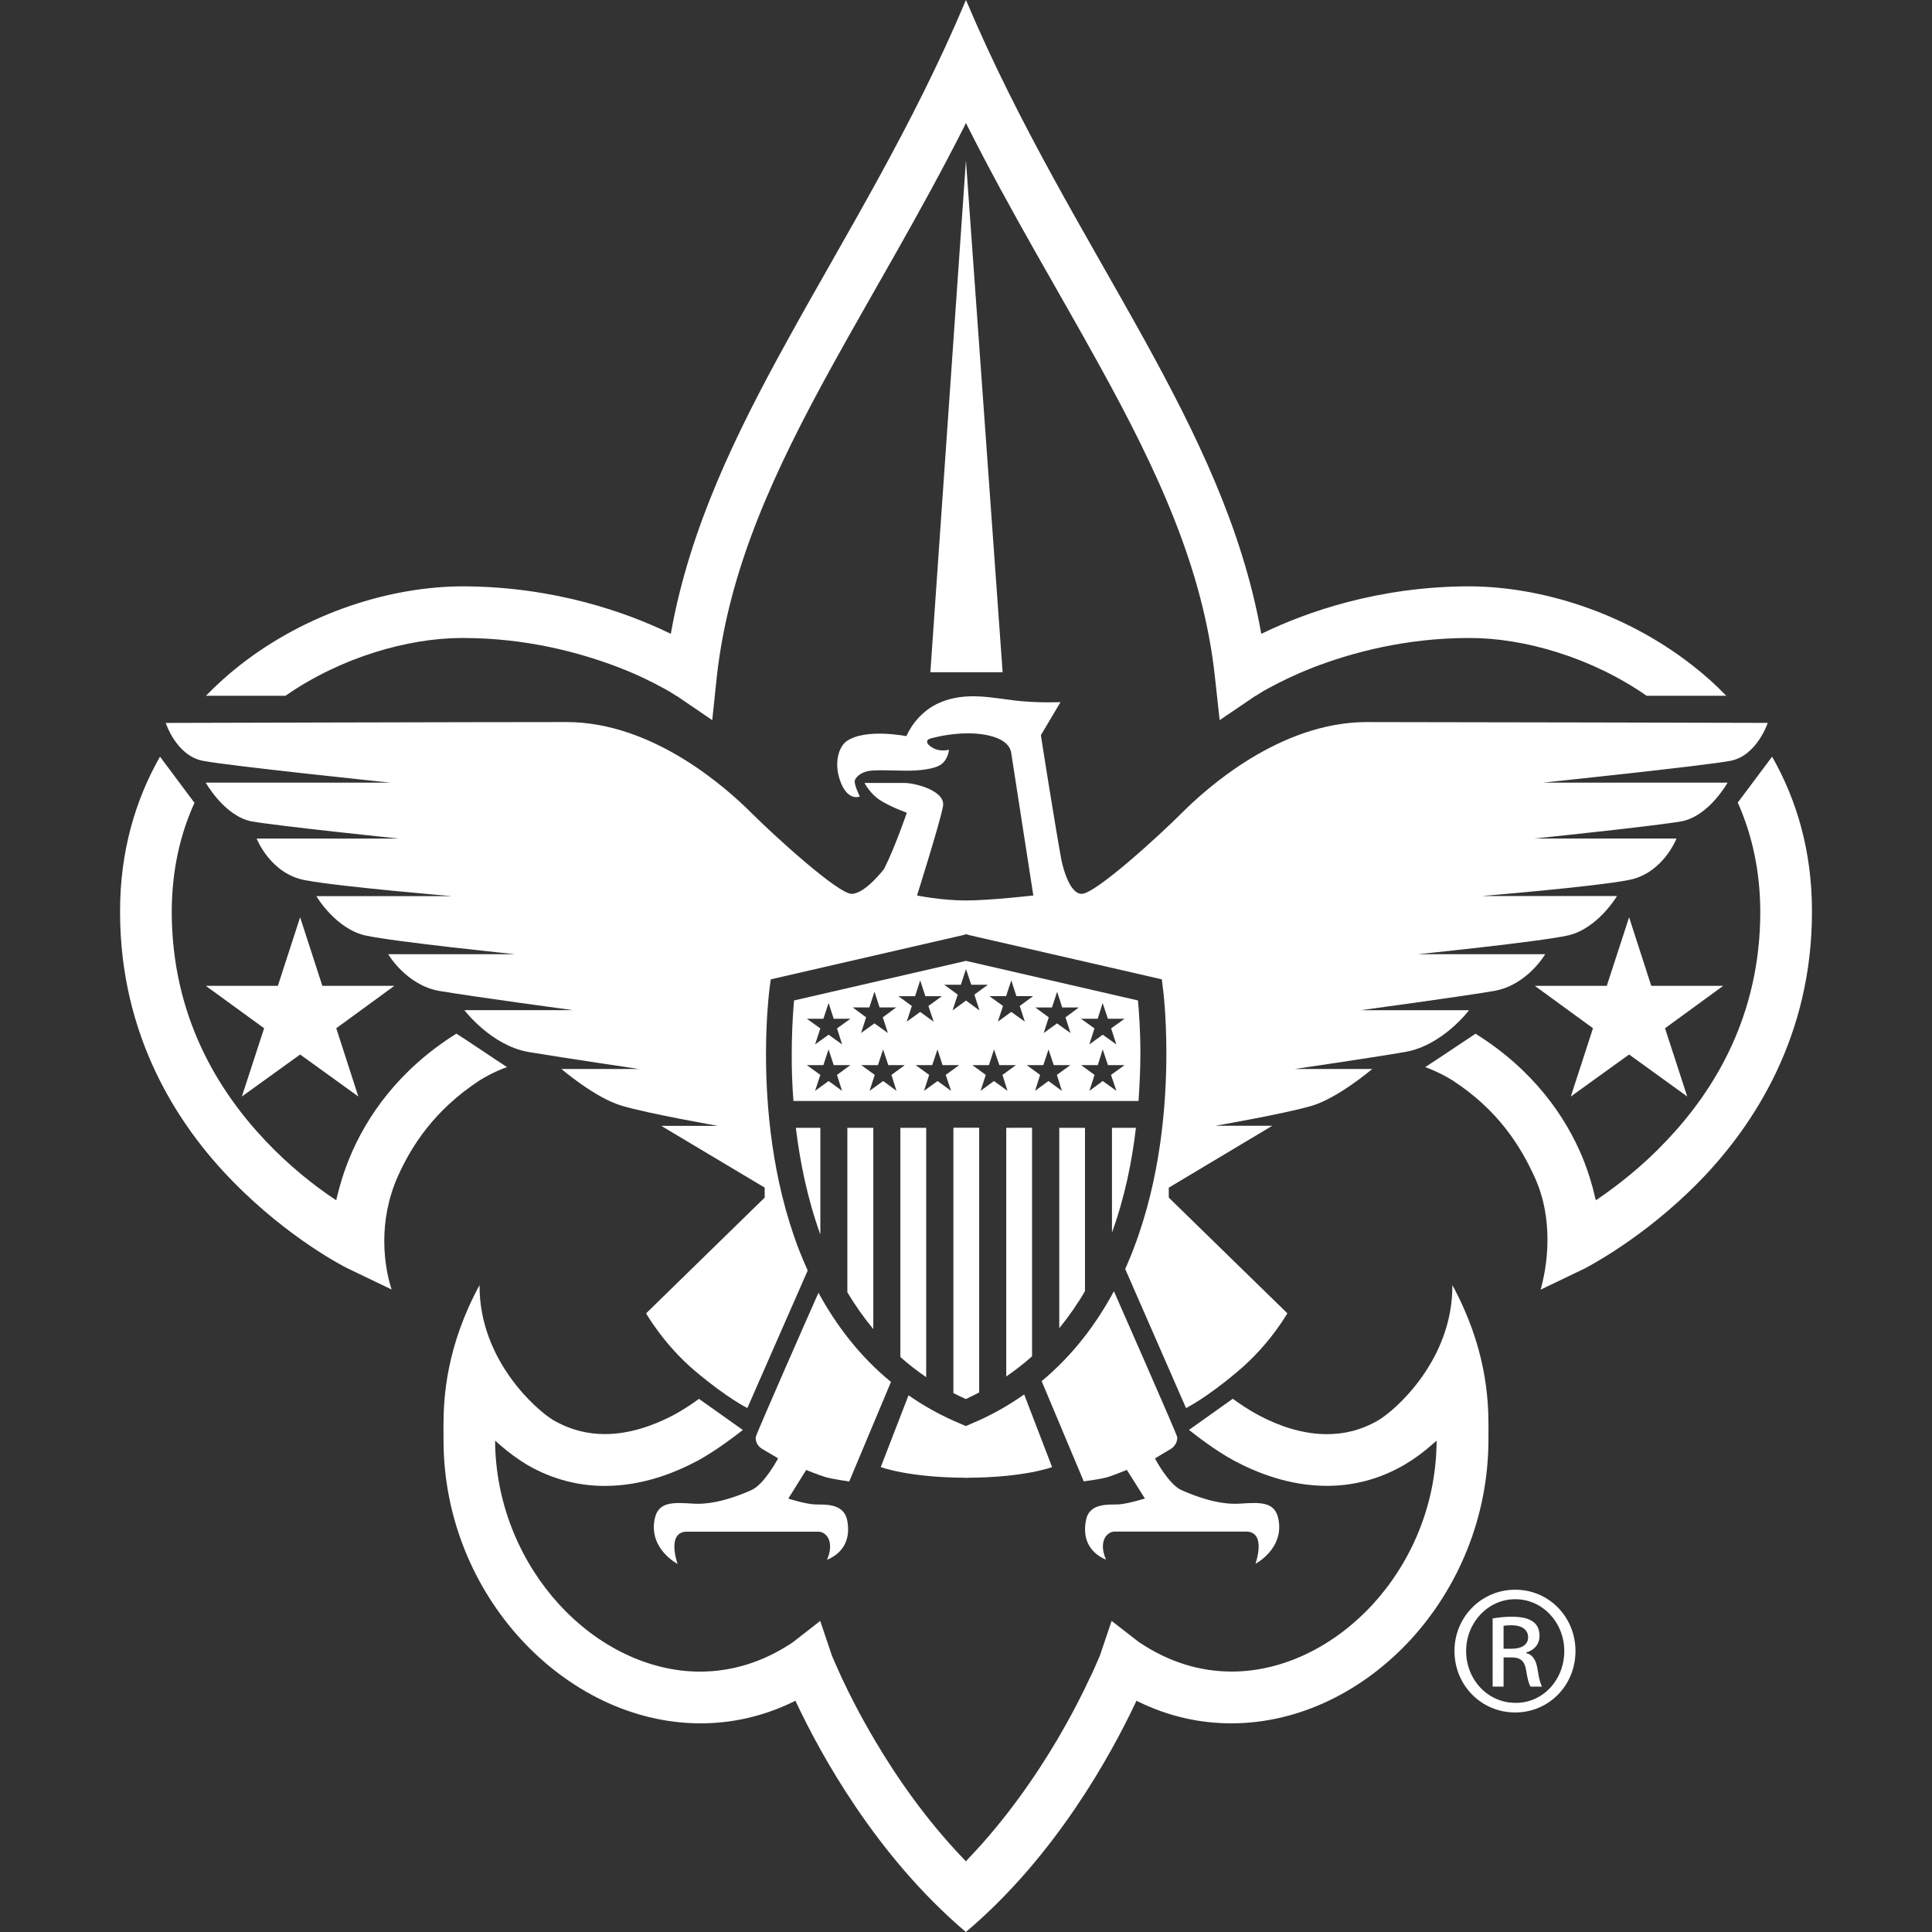 <?xml version="1.0" encoding="utf-8"?>
<!-- Generator: Adobe Illustrator 15.1.0, SVG Export Plug-In . SVG Version: 6.00 Build 0)  -->
<!DOCTYPE svg PUBLIC "-//W3C//DTD SVG 1.1//EN" "http://www.w3.org/Graphics/SVG/1.1/DTD/svg11.dtd">
<svg version="1.1" id="Layer_1" xmlns="http://www.w3.org/2000/svg" xmlns:xlink="http://www.w3.org/1999/xlink" x="0px" y="0px"
	 width="90px" height="90px" viewBox="0 -0.271 90 90" enable-background="new 0 -0.271 90 90" xml:space="preserve">
<rect x="0" y="-0.271" width="90" height="90" fill="#333333" stroke="none"/>
<g>
	<path fill="#FFFFFF" d="M70.042,76.534h0.363c0.422,0,0.781-0.146,0.781-0.537c0-0.282-0.206-0.557-0.781-0.557
		c-0.161,0-0.273,0.009-0.363,0.026V76.534z M70.042,78.298h-0.509V75.12c0.27-0.039,0.519-0.077,0.901-0.077
		c0.483,0,0.799,0.09,0.99,0.237c0.191,0.14,0.292,0.352,0.292,0.659c0,0.421-0.282,0.672-0.62,0.772v0.029
		c0.276,0.051,0.467,0.305,0.533,0.775c0.072,0.492,0.153,0.683,0.204,0.783h-0.533c-0.075-0.101-0.153-0.389-0.215-0.807
		c-0.074-0.406-0.278-0.554-0.685-0.554h-0.357L70.042,78.298L70.042,78.298z M70.577,74.227c-1.254,0-2.279,1.084-2.279,2.411
		c0,1.352,1.025,2.416,2.293,2.416c1.271,0.019,2.279-1.064,2.279-2.411c0-1.332-1.011-2.416-2.279-2.416H70.577L70.577,74.227z
		 M70.59,73.784c1.556,0,2.802,1.263,2.802,2.854c0,1.612-1.246,2.865-2.812,2.865c-1.558,0-2.825-1.253-2.825-2.865
		c0-1.595,1.268-2.854,2.825-2.854H70.59z"/>
	<polygon fill="#FFFFFF" points="13.981,42.459 15.016,45.653 18.371,45.653 15.664,47.629 16.693,50.809 13.981,48.852 
		11.267,50.809 12.304,47.629 9.587,45.653 12.944,45.653 	"/>
	<polygon fill="#FFFFFF" points="75.89,42.459 76.922,45.653 80.274,45.653 77.563,47.629 78.598,50.809 75.89,48.852 
		73.174,50.809 74.208,47.629 71.497,45.653 74.85,45.653 	"/>
	<path fill="#FFFFFF" d="M21.26,47.88c-2.712,1.695-4.19,3.893-4.955,5.735c-0.289,0.687-0.475,1.327-0.61,1.884l-0.029,0.143
		l-0.122-0.077c-0.895-0.604-2.055-1.504-3.181-2.698C10.128,50.5,8.007,47.038,8,42.2c0.007-1.932,0.393-3.611,1.06-5.072
		l-1.607-2.152c-1.148,2.018-1.86,4.418-1.86,7.193v0.041v0.005c0,5.747,2.656,9.913,5.269,12.563
		c2.605,2.662,5.209,3.976,5.283,4.013l2.098,1.007c-0.126-0.381-0.342-1.197-0.342-2.258c0-0.88,0.151-1.918,0.624-2.994
		c0.635-1.421,1.697-3.104,3.827-4.495c0.531-0.328,1.01-0.523,1.266-0.613C23.024,49.056,21.631,48.106,21.26,47.88"/>
	<path fill="#FFFFFF" d="M79.149,54.778c2.596-2.652,5.259-6.816,5.259-12.563v-0.018v-0.033c0-2.771-0.704-5.168-1.857-7.186
		l-1.599,2.137c0.653,1.466,1.044,3.157,1.049,5.085c0,4.829-2.121,8.3-4.361,10.658c-1.129,1.202-2.287,2.091-3.175,2.701
		l-0.123,0.082L74.304,55.5c-0.129-0.564-0.317-1.202-0.599-1.885c-0.771-1.849-2.253-4.037-4.969-5.731
		c-0.359,0.233-1.754,1.176-2.344,1.554c0.255,0.09,0.736,0.29,1.266,0.615c2.136,1.387,3.177,3.076,3.823,4.493
		c0.469,1.019,0.606,2.046,0.606,2.932c0,1.071-0.208,1.934-0.32,2.329l2.097-1.008C73.933,58.749,76.539,57.438,79.149,54.778"/>
	<path fill="#FFFFFF" d="M59.148,31.76c0.463-0.252,1.153-0.597,2.025-0.938c1.754-0.676,4.27-1.373,7.268-1.373h0.037
		c2.51,0,5.648,0.897,8.228,2.691h3.71c-0.496-0.513-1.026-0.99-1.588-1.424c-3.18-2.482-7.079-3.664-10.378-3.673
		c-4.296,0.004-7.667,1.237-9.577,2.157l-0.12,0.055l-0.022-0.132c-0.876-4.809-2.98-9.141-5.415-13.557
		c-2.698-4.884-5.814-9.903-8.318-15.838c-2.495,5.937-5.619,10.954-8.307,15.838c-2.438,4.414-4.542,8.746-5.419,13.557
		l-0.021,0.132L31.133,29.2c-1.909-0.92-5.279-2.148-9.569-2.157c-3.312,0.004-7.212,1.19-10.388,3.673
		c-0.558,0.438-1.086,0.914-1.583,1.426h3.704c2.579-1.796,5.722-2.693,8.227-2.693h0.018h0.022c2.998,0,5.501,0.697,7.263,1.372
		c0.882,0.34,1.564,0.684,2.027,0.939c0.231,0.121,0.408,0.225,0.512,0.296c0.061,0.039,0.101,0.061,0.121,0.077
		c0.015,0.004,0.026,0.017,0.026,0.017h0.013l0,0l1.653,1.126l0.21-1.996c0.552-5.057,2.687-9.634,5.402-14.555
		c1.905-3.452,4.079-7.057,6.122-11.091l0.081-0.176l0.091,0.176c2.033,4.034,4.222,7.641,6.117,11.091
		c2.717,4.918,4.854,9.498,5.396,14.555l0.218,1.996l1.649-1.118l0.011-0.005h0.015c0,0,0-0.008,0.014-0.016
		c0.029-0.016,0.069-0.038,0.124-0.077C58.743,31.984,58.92,31.879,59.148,31.76"/>
	<path fill="#FFFFFF" d="M20.659,66.13c0,0.264,0.002,0.501,0.002,0.678c0,3.626,1.421,6.906,3.615,9.293
		c2.19,2.38,5.18,3.905,8.359,3.908h0.002c1.447,0,2.919-0.318,4.329-1.01l0.096-0.041l0.034,0.088
		c1.096,2.327,3.693,7.12,7.898,10.683c4.221-3.562,6.805-8.355,7.905-10.683l0.034-0.088l0.094,0.041
		c1.411,0.691,2.882,1.01,4.325,1.01h0.004h0.008c3.183-0.003,6.166-1.526,8.359-3.908c2.185-2.387,3.609-5.667,3.614-9.293
		c0-0.177,0.002-0.41,0.002-0.678c0-1.316-0.132-3.684-1.682-6.536v0.055c-0.008,3.448-2.646,5.762-3.442,6.238
		c-0.823,0.478-1.619,0.651-2.397,0.651h-0.017c-1.143,0-2.258-0.403-3.091-0.842c-0.6-0.312-1.057-0.643-1.281-0.808l-2.042,1.452
		c0.325,0.257,1.219,0.956,2.101,1.433c1.072,0.569,2.572,1.173,4.327,1.173h0.011c1.15,0,2.396-0.279,3.604-0.986
		c0.444-0.261,0.89-0.585,1.316-0.968l0.181-0.151l-0.008,0.239c-0.068,2.873-1.223,5.48-2.971,7.386
		c-1.804,1.96-4.188,3.131-6.568,3.131l0,0h-0.013c-1.437-0.003-2.885-0.413-4.316-1.376l-1.268-0.983l-0.545,1.613v0.004
		c-0.026,0.049-0.054,0.128-0.096,0.218c-0.083,0.191-0.204,0.482-0.38,0.835c-0.333,0.724-0.842,1.724-1.515,2.868
		c-1.017,1.721-2.411,3.738-4.161,5.559c-0.007,0.019-0.014,0.028-0.018,0.028l-0.075,0.072l-0.069-0.072
		c-0.003,0-0.01-0.01-0.024-0.028c-1.749-1.817-3.148-3.838-4.16-5.559c-0.678-1.145-1.181-2.145-1.519-2.868
		c-0.165-0.353-0.288-0.644-0.373-0.835c-0.038-0.09-0.075-0.169-0.095-0.218v-0.004l0,0l-0.544-1.613l-1.273,0.993
		c-1.421,0.953-2.871,1.363-4.306,1.369c-0.012,0-0.018,0-0.018,0c-2.388,0-4.771-1.169-6.568-3.134
		c-1.74-1.903-2.898-4.511-2.978-7.386v-0.239l0.17,0.151c0.435,0.383,0.874,0.707,1.32,0.974c1.205,0.704,2.457,0.983,3.604,0.983
		h0.006h0.008c1.756,0,3.253-0.606,4.329-1.176c0.871-0.477,1.771-1.171,2.102-1.429l-2.046-1.451
		c-0.222,0.165-0.675,0.491-1.273,0.802c-0.84,0.435-1.958,0.84-3.096,0.84h-0.009c-0.782,0-1.576-0.175-2.404-0.648
		c-0.794-0.477-3.434-2.79-3.438-6.24v-0.055C20.793,62.446,20.661,64.813,20.659,66.13"/>
	<polygon fill="#FFFFFF" points="43.34,31.045 46.706,31.045 44.997,7.2 	"/>
	<path fill="#FFFFFF" d="M37.074,52.267c0.19,1.579,0.537,3.298,1.141,4.97v-4.97H37.074z"/>
	<path fill="#FFFFFF" d="M39.473,52.267v7.663c0.359,0.598,0.76,1.17,1.209,1.713v-9.376H39.473L39.473,52.267z"/>
	<path fill="#FFFFFF" d="M41.943,52.267v10.678c0.377,0.334,0.778,0.646,1.203,0.938V52.267H41.943z"/>
	<path fill="#FFFFFF" d="M44.413,52.267v12.358c0.184,0.097,0.38,0.183,0.579,0.276c0.216-0.098,0.415-0.197,0.622-0.307V52.263
		h-1.201V52.267z"/>
	<path fill="#FFFFFF" d="M46.875,52.267V63.85c0.43-0.297,0.829-0.602,1.202-0.94V52.263L46.875,52.267L46.875,52.267z"/>
	<path fill="#FFFFFF" d="M49.345,52.267v9.335c0.445-0.549,0.849-1.126,1.198-1.729v-7.606H49.345L49.345,52.267z"/>
	<path fill="#FFFFFF" d="M52.916,52.267h-1.116v4.881C52.397,55.5,52.738,53.807,52.916,52.267"/>
	<path fill="#FFFFFF" d="M38.456,68.538c0.336,0.096,1.104,0.204,1.104,0.204l1.945-4.638c-1.456-1.191-2.548-2.635-3.378-4.153
		c-0.422,0.946-2.887,6.547-2.917,6.708c-0.034,0.171,0.061,0.434,0.298,0.568c0.236,0.135,0.739,0.438,0.739,0.438
		s-0.636,1.209-1.241,1.477c-0.598,0.268-1.708,0.697-2.71,0.633c-1.001-0.069-1.642-0.083-1.802,0.73
		c-0.272,1.384,1.069,2.078,1.069,2.078s-0.537-1.503,0.438-1.503h6.12c0.37,0,0.77,0.465,0.404,1.312
		c0.804-0.34,1.105-1.01,0.94-1.844c-0.17-0.838-1.106-0.714-1.537-0.738c-0.44-0.027-1.205-0.271-1.205-0.271l0.832-1.334
		C37.548,68.202,38.117,68.438,38.456,68.538"/>
	<path fill="#FFFFFF" d="M49.444,39.789c0,0,0.305,1.579,0.944,1.579c0.638,0,3.599-2.697,4.684-3.787
		c1.089-1.083,4.52-4.215,8.601-4.215c4.079,0,18.675,0.038,18.675,0.038s-0.507,1.535-1.739,1.768
		c-1.242,0.234-8.738,1.016-8.738,1.016h8.607c0,0-0.873,1.562-2.146,1.802c-1.268,0.224-6.855,0.801-6.855,0.801h6.621
		c0,0-0.634,1.64-2.239,1.935c-1.605,0.313-6.853,0.745-6.853,0.745h6.319c0,0-0.907,1.537-2.307,1.84
		c-1.406,0.302-6.956,0.868-6.956,0.868h5.919c0,0-0.832,1.439-2.375,1.711c-1.535,0.264-6.224,0.899-6.224,0.899h5.051
		c0,0-1.23,1.643-2.976,1.945c-1.737,0.297-5.155,0.794-5.155,0.794h3.62c0,0-1.575,1.343-2.811,1.713
		c-1.243,0.366-4.49,0.931-4.49,0.931h2.646l-4.821,2.884v0.462l5.524,5.39c0,0-0.832,1.472-2.309,2.703
		c-1.467,1.249-2.411,1.712-2.411,1.712l-2.833-6.478c0.134-0.317,0.273-0.624,0.389-0.944c1.268-3.298,1.528-6.739,1.528-9.112
		c0-1.812-0.156-3.008-0.162-3.025l-0.049-0.413l-8.979-2.062l-0.129-0.041l-0.143,0.041l-8.965,2.062l-0.057,0.413
		c0,0.025-0.167,1.226-0.167,3.07c0,2.377,0.268,5.807,1.528,9.093c0.127,0.328,0.27,0.663,0.414,0.989l-2.811,6.407
		c0,0-0.937-0.463-2.411-1.707c-1.471-1.23-2.305-2.706-2.305-2.706l5.524-5.392v-0.465l-4.818-2.876h2.641
		c0,0-3.244-0.567-4.482-0.938c-1.244-0.366-2.81-1.711-2.81-1.711h3.615c0,0-3.417-0.503-5.154-0.794
		c-1.741-0.306-2.981-1.947-2.981-1.947h5.054c0,0-4.682-0.634-6.229-0.897c-1.534-0.271-2.374-1.709-2.374-1.709h5.921
		c0,0-5.559-0.568-6.959-0.868c-1.412-0.303-2.309-1.838-2.309-1.838h6.32c0,0-5.244-0.436-6.851-0.744
		c-1.608-0.295-2.25-1.936-2.25-1.936h6.629c0,0-5.586-0.581-6.858-0.8c-1.27-0.245-2.143-1.807-2.143-1.807h8.602
		c0,0-7.494-0.777-8.73-1.016c-1.242-0.232-1.736-1.766-1.736-1.766s14.585-0.04,18.669-0.04c4.078,0,7.51,3.134,8.599,4.217
		c1.089,1.088,4.053,3.785,4.683,3.785c0.631,0,1.512-1.159,1.512-1.159c0.501-0.984,1.06-2.618,1.06-2.618
		s-0.756-0.273-1.237-0.581c-0.477-0.298-0.733-0.807-0.733-0.807h1.87c0.473,0,1.912,0.356,1.786,1.083
		c-0.13,0.736-1.211,4.159-1.211,4.159s1.138,0.232,2.269,0.232c1.133,0,3.149-0.232,3.149-0.232s-0.926-5.967-1.03-6.644
		c-0.104-0.687-1.136-0.909-2.017-0.909c-0.886,0-1.588,0.201-1.762,0.245c-0.177,0.052-0.231,0.232,0.126,0.43
		c0.352,0.206,0.752,0.087,0.752,0.087s-0.023,0.422-0.348,0.674c-0.331,0.25-1.112,0.304-1.636,0.304
		c-0.534,0-1.49-0.058-1.816,0.025c-0.323,0.078-0.502,0.25-0.576,0.402c-0.082,0.15,0.223,0.777,0.223,0.777
		s-0.532,0.231-0.881-0.645c-0.354-0.887-0.104-1.683,0.278-1.941c0.882-0.607,2.775-0.227,2.775-0.227s0.43-1.106,1.606-1.585
		c1.185-0.484,2.37-0.202,3.454-0.075c1.083,0.125,2.118,0.075,2.118,0.075l-0.912,1.535C48.478,33.965,49.217,38.589,49.444,39.789
		"/>
	<path fill="#FFFFFF" d="M47.71,64.688c-0.742,0.521-1.562,0.989-2.481,1.37l-0.234,0.103l-0.24-0.103
		c-0.896-0.373-1.704-0.822-2.432-1.331l-1.294,3.344c0,0,1.273,0.485,3.936,0.497c0,0.004,0,0.004,0.005,0.004h0.053h0.056v-0.004
		c2.668-0.012,3.931-0.497,3.931-0.497L47.71,64.688z"/>
	<path fill="#FFFFFF" d="M57.746,69.775c-1.009,0.063-2.1-0.36-2.712-0.632c-0.6-0.272-1.233-1.474-1.233-1.474
		s0.5-0.305,0.734-0.439c0.229-0.138,0.329-0.398,0.302-0.569c-0.035-0.159-2.621-6.043-2.947-6.782
		c-0.825,1.536-1.92,2.987-3.366,4.189l1.961,4.669c0,0,0.773-0.1,1.105-0.196c0.334-0.104,0.903-0.339,0.903-0.339l0.84,1.334
		c0,0-0.771,0.241-1.205,0.273c-0.438,0.027-1.374-0.104-1.537,0.733c-0.169,0.837,0.132,1.501,0.931,1.842
		c-0.367-0.84,0.035-1.308,0.404-1.308h6.118c0.98,0,0.44,1.501,0.44,1.501s1.34-0.697,1.072-2.073
		C59.397,69.688,58.752,69.705,57.746,69.775"/>
	<path fill="#FFFFFF" d="M51.76,47.636l0.243,0.747l-0.633-0.454l-0.625,0.454l0.239-0.747l-0.625-0.449h0.777l0.229-0.734
		l0.245,0.734h0.775L51.76,47.636z M52.007,50.545l-0.637-0.458l-0.622,0.458l0.241-0.743l-0.627-0.456h0.777l0.23-0.733
		l0.243,0.733h0.775l-0.633,0.456L52.007,50.545z M49.868,47.852l-0.628-0.449l-0.622,0.449l0.237-0.731l-0.626-0.461h0.777
		l0.239-0.731l0.237,0.731h0.776l-0.623,0.461L49.868,47.852z M49.467,50.545l-0.627-0.458l-0.624,0.458l0.238-0.743l-0.627-0.456
		h0.776l0.241-0.73l0.243,0.73h0.772l-0.625,0.456L49.467,50.545z M47.11,46.868l-0.627,0.452l0.241-0.729l-0.632-0.457h0.776
		l0.241-0.736l0.239,0.736h0.776l-0.62,0.457l0.236,0.729L47.11,46.868z M46.932,50.545l-0.629-0.458l-0.624,0.458l0.243-0.743
		l-0.626-0.456h0.772l0.237-0.73l0.249,0.73h0.772L46.7,49.802L46.932,50.545z M44.373,46.8l0.242-0.738l-0.63-0.459h0.776
		L45,44.872l0.244,0.73h0.776l-0.63,0.459l0.237,0.738L45,46.339L44.373,46.8z M44.304,50.545l-0.629-0.458l-0.63,0.458l0.239-0.743
		l-0.63-0.456h0.772l0.245-0.73l0.236,0.73h0.777l-0.629,0.456L44.304,50.545z M41.85,46.135h0.778l0.238-0.736l0.242,0.736h0.771
		l-0.631,0.457l0.247,0.732l-0.63-0.456l-0.626,0.456l0.238-0.732L41.85,46.135z M41.762,50.545l-0.621-0.458l-0.634,0.458
		l0.243-0.743l-0.632-0.456h0.779l0.241-0.73l0.241,0.73h0.773l-0.626,0.456L41.762,50.545z M39.722,46.659h0.776l0.238-0.736
		l0.239,0.736h0.773l-0.625,0.461l0.239,0.731l-0.627-0.449l-0.624,0.449l0.237-0.731L39.722,46.659z M38.992,47.636l0.237,0.747
		l-0.628-0.454l-0.631,0.454l0.244-0.747l-0.627-0.449h0.77l0.242-0.734l0.239,0.734h0.777L38.992,47.636z M39.227,50.545
		l-0.628-0.458l-0.629,0.458l0.244-0.743l-0.63-0.456h0.771l0.242-0.73l0.241,0.73h0.777l-0.626,0.456L39.227,50.545z
		 M53.011,46.334L45,44.49l-8.01,1.844c-0.008,0.114-0.018,0.236-0.031,0.382c-0.036,0.509-0.077,1.24-0.077,2.122
		c-0.003,0.649,0.018,1.389,0.079,2.18h16.077c0.052-0.81,0.086-1.562,0.086-2.215C53.124,47.681,53.053,46.816,53.011,46.334"/>
</g>
</svg>
